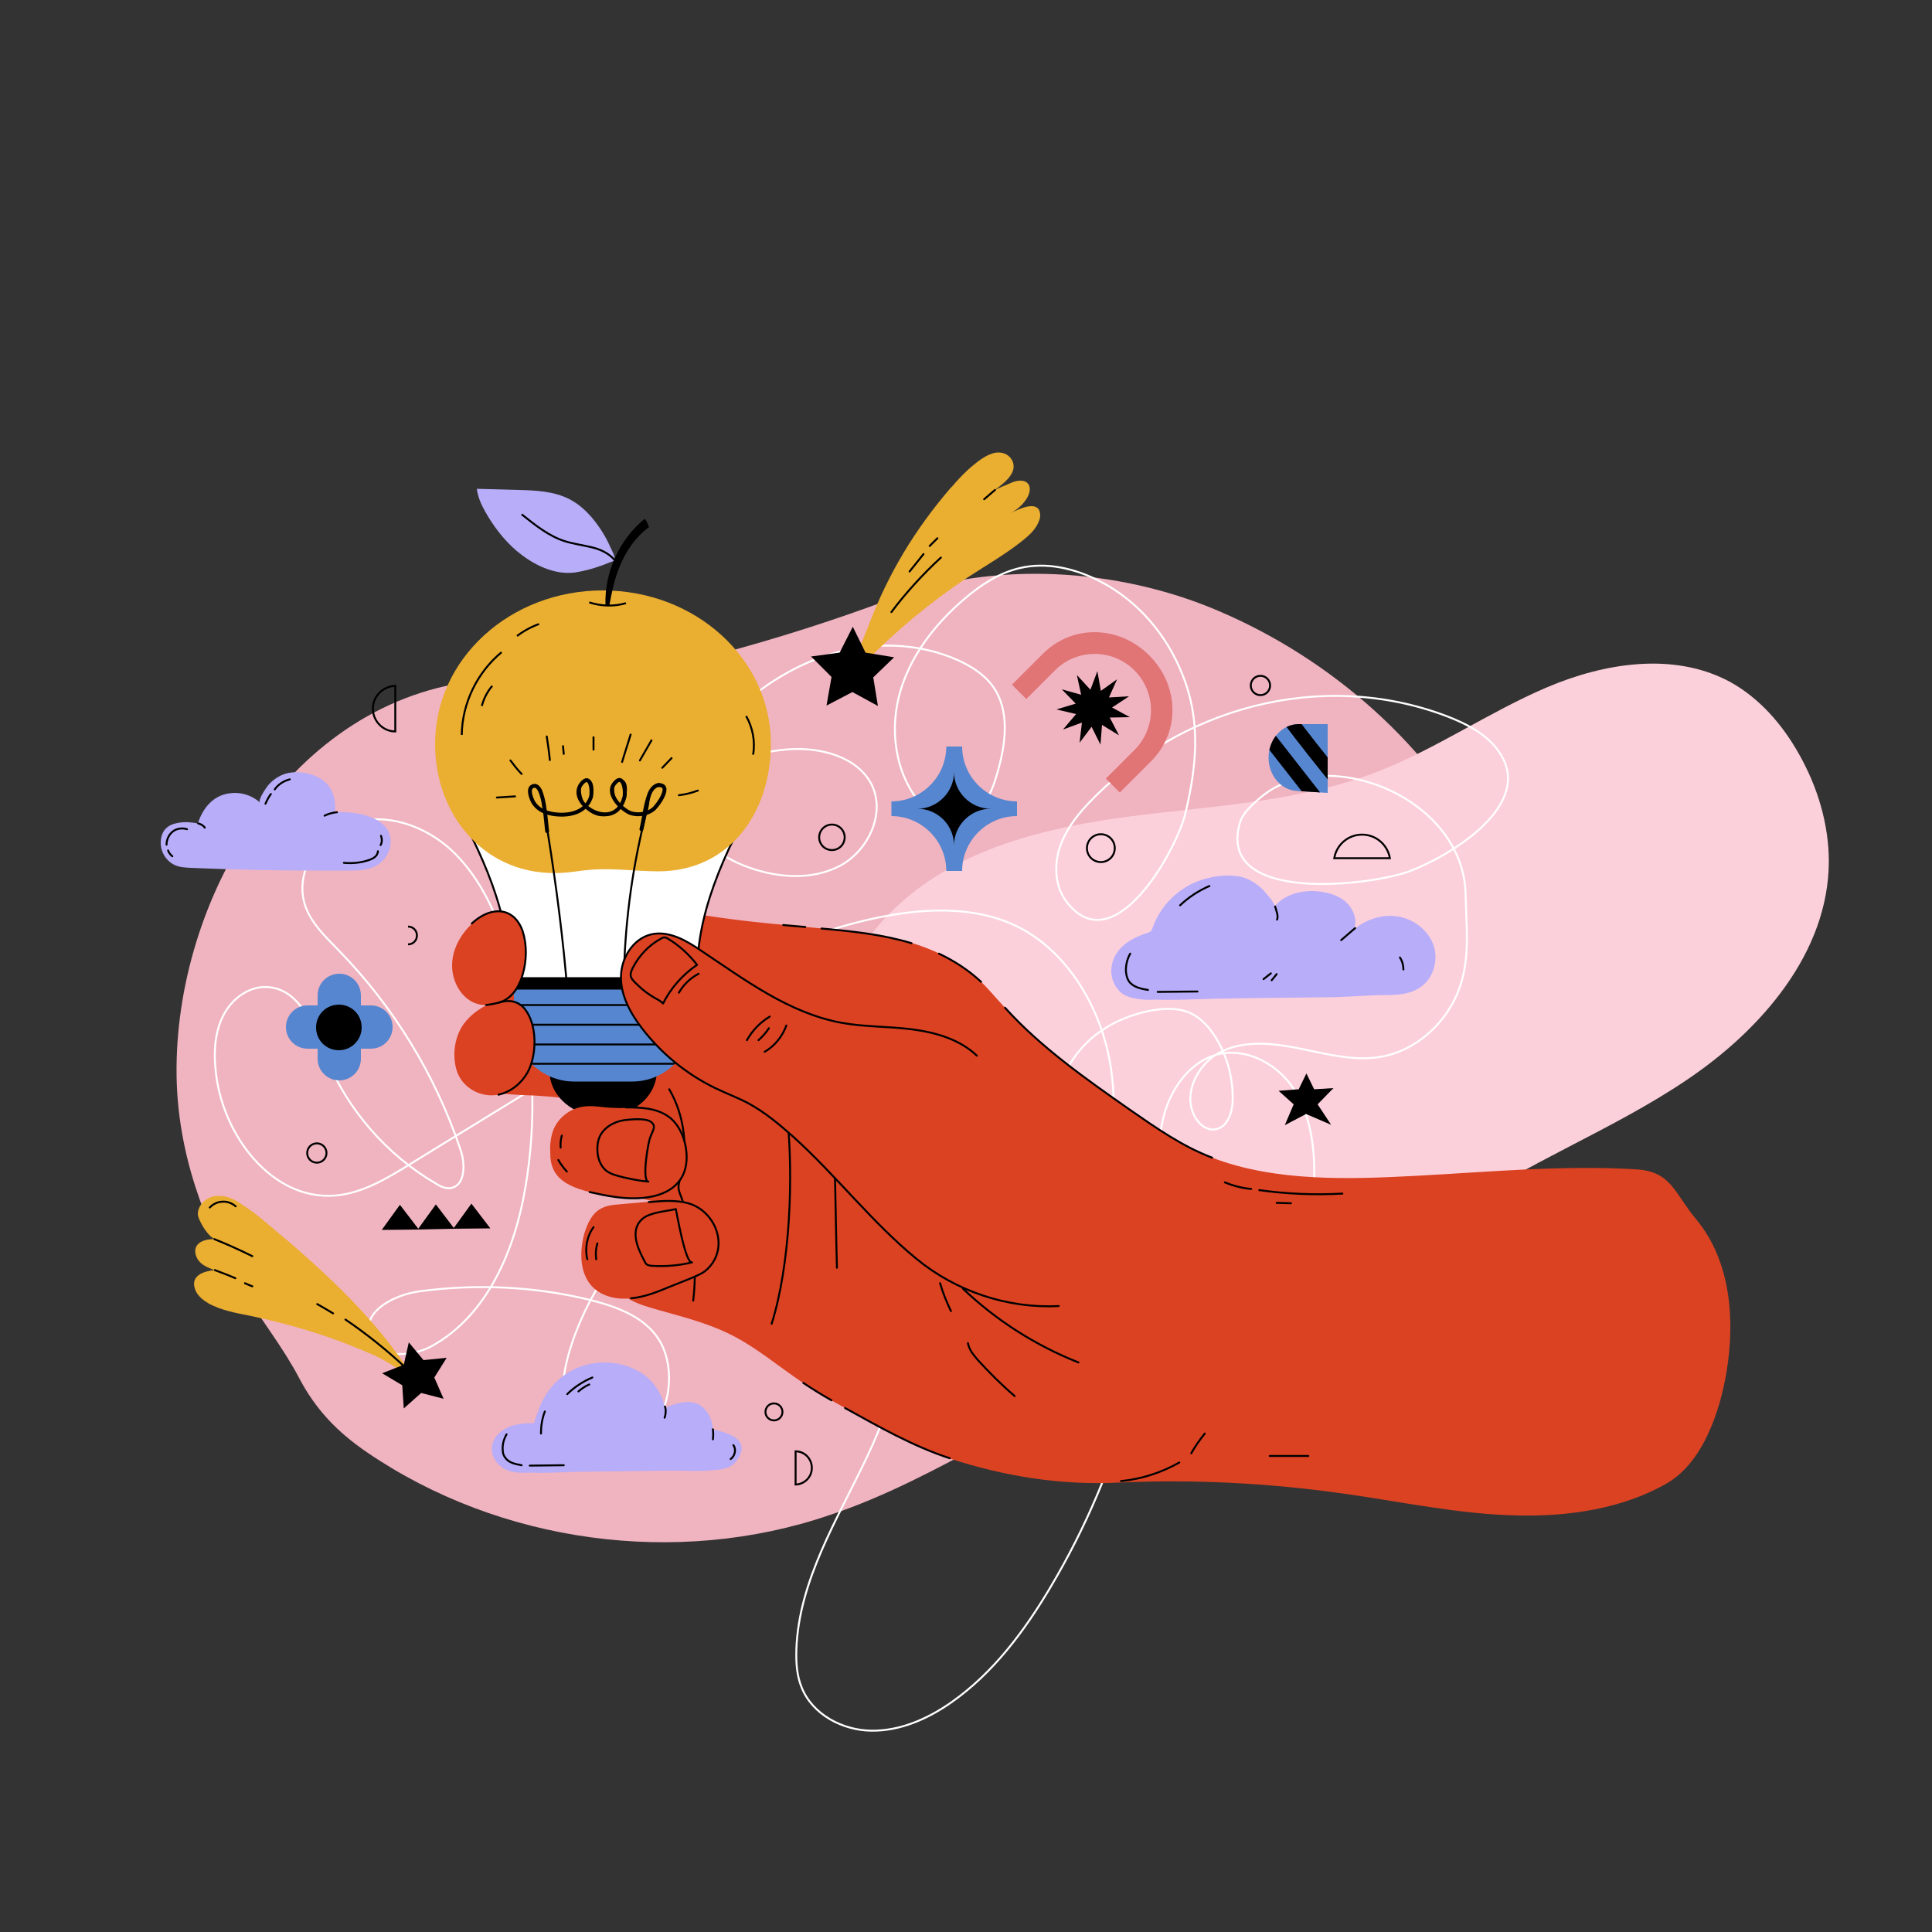 <?xml version="1.0" encoding="utf-8"?>
<!-- Generator: Adobe Illustrator 28.1.0, SVG Export Plug-In . SVG Version: 6.00 Build 0)  -->
<svg version="1.1" xmlns="http://www.w3.org/2000/svg" xmlns:xlink="http://www.w3.org/1999/xlink" x="0px" y="0px" width="500px"
	 height="500px" viewBox="0 0 500 500" enable-background="new 0 0 500 500" xml:space="preserve">
<rect x="0" y="0" width="500" height="500" fill="#333333" stroke="none"/>
<g id="BACKGROUND">
</g>
<g id="OBJECTS">
	<path fill="#F0B3C0" d="M296.4,353.6c2.5-0.9,5-1.7,7.5-2.4c10.7-3,21.8-4.5,32-8.8c16.4-6.9,29.1-20.3,40-34.4
		c9.5-12.3,18.4-26.8,19.7-42.6c1.1-13.7-4.6-31.1-10.6-43.3c-14.4-28.9-40.4-51.6-69.9-64.1c-25.8-11-57.9-13-84.2-3.1
		c-14.9,5.6-30,10.4-45.4,14.5c-11.2,3-22.6,5.5-34.1,6.1c-9,0.5-18-0.2-27,0.6c-49.1,4.7-79.4,56.5-78.7,102.4
		c0.3,19.7,7,38.3,17,55.1c4.7,7.8,10.5,15,14.7,23c4.3,8.2,9.9,14,17.5,19.2c34.5,23.6,80.3,29.8,119.8,16.3
		C243.3,382.6,268.1,363.5,296.4,353.6z"/>
	<path fill="#FCD0DB" d="M328.9,351.5c-13.8,4.6-32.5,4.1-45.8,1.5c-17.9-3.5-36.2-13.1-46.9-28.2c-10.3-14.5-22.4-27.1-23-46.1
		c-0.5-16.6,7-33.2,19.2-44.4c16-14.8,38.4-20.2,60-23c21.6-2.8,43.8-3.7,64.1-11.6c15.2-5.9,28.8-15.4,43.8-21.8
		c15-6.4,32.9-9.2,47.3-1.5c7.7,4.2,13.7,11.1,18,18.8c4.8,8.5,7.7,18.1,7.7,27.8c-0.1,23.4-17.3,43.4-36.8,56.5
		c-19.4,13.1-41.7,21.4-60.8,34.9c-14.1,10-26.6,28-42.1,35.2C332.2,350.3,330.6,350.9,328.9,351.5z"/>
	<path fill="none" stroke="#FFFFFF" stroke-width="0.5" stroke-linecap="round" stroke-linejoin="round" stroke-miterlimit="10" d="
		M153.4,241.8c-0.9-8.9,3.7-17.4,9.3-24.4c10.3-12.8,25.3-22.4,41.7-23.5c8.2-0.5,17.7,2,21.3,9.4c3.4,7.3-0.9,16.6-8,20.6
		c-7.1,3.9-15.9,3.4-23.6,0.7c-7.9-2.7-15.7-8.6-16.7-16.9c-0.8-7,3.4-13.6,8.1-18.8c7.7-8.6,17.4-15.7,28.5-19.3
		c11-3.6,23.4-3.5,34,1.3c3.5,1.6,6.8,3.7,9,6.8c4.4,6.2,3.3,14.7,1.2,22c-0.9,3.3-2.1,6.7-4.4,9.3c-2.3,2.6-5.9,4.4-9.2,3.5
		c-1.9-0.5-3.5-1.8-5-3.1c-7.4-7.3-9.5-18.9-7-29c2.5-10.1,9.2-18.8,17.1-25.5c4.2-3.6,9-6.7,14.3-7.9c6.8-1.6,14.1,0.1,20.4,3.3
		c9.9,5,17.4,13.8,21.5,24c4.9,11.9,3.9,23.5,0.9,36.1c-2.3,9.7-18.7,39.2-30.9,22.8c-2.8-3.7-3.1-8.9-1.8-13.4
		c1.4-4.5,4.2-8.3,7.4-11.7c23.7-25.1,60.5-35,92.8-22.8c5.2,2,10.4,4.6,13.6,9.2c9.6,13.7-12.5,26.9-22.9,30.9
		c-9.5,3.7-50.4,8.9-44.1-12.5c0.5-1.7,1.6-3,2.9-4.3c2.2-2.2,4.7-4.2,7.6-5.5c3.2-1.5,6.8-2.2,10.4-2.3
		c17.7-0.7,37.2,12.3,37.5,30.7c0.2,10.3,1.7,19.6-3.9,29.1c-3.9,6.5-10.5,11.6-18,12.9c-6.9,1.2-13.9-0.7-20.8-2.1
		c-6.9-1.4-14.3-2.3-20.6,0.8s-10.3,11.6-6.4,17.4c1,1.6,2.8,2.9,4.7,2.7c3.2-0.3,4.6-4.1,4.7-7.3c0.2-5.9-1.4-11.8-4.5-16.7
		c-1.5-2.3-3.4-4.5-5.8-5.8c-3.4-1.8-7.4-1.6-11.2-0.9c-9.7,2-17.4,7.2-21.8,15.9c-4.2,8.2-11.3,14.3-15.4,22.7
		c-6.6,13.6-8.8,29.8-3.1,43.8c5.7,14,20.3,24.6,35.3,23.1c7.8-0.8,15-4.6,21.1-9.4c17-13.2,27.1-34.7,26.5-56.2
		c-0.2-7.3-1.7-14.8-6-20.7c-4.3-5.9-12-9.7-19.1-7.9c-6.8,1.8-11.6,8.3-13.6,15.1c-1.9,6.8-1.6,14-1.6,21.1
		c0,35.5-9.7,71-27.9,101.6c-6.7,11.3-14.8,22.2-25.6,29.8c-6.1,4.3-13.3,7.5-20.8,7.4c-7.5-0.1-15.2-4.2-18-11.1
		c-1.3-3.1-1.5-6.5-1.4-9.9c0.6-17.9,10.7-33.8,18.3-49.9c7.7-16.1,13-35.8,4.3-51.4c-10-18-36.3-22.3-54.3-12.1
		c-11,6.2-19,16.5-24,28c-4,9.1-9,25,1.7,31.9c5.4,3.5,13.3,1,17.2-4.2c4.5-6.2,5.3-16.2,1.1-22.7c-3.7-5.7-10.7-8.3-17.4-10
		c-14.5-3.6-29.7-4.3-44.5-2.3c-6.4,0.9-14.6,5-12.9,11.3c1.6,6,10.4,5.9,15.9,3c14.6-7.9,21.8-25,24.5-41.4
		c3.6-21.2,1.7-43.3-5.3-63.6c-3-8.7-7.2-17.3-14-23.6c-6.8-6.2-16.7-9.7-25.6-6.9c-8.8,2.8-15.2,13-12,21.7
		c1.6,4.4,5.2,7.8,8.4,11.1c14.3,14.6,25.2,32.4,31.7,51.8c1.3,3.8,1.2,9.5-2.8,9.9c-1.3,0.1-2.5-0.5-3.6-1.2
		c-12.7-7.4-22.9-19.1-28.4-32.7c-3.1-7.6-6.5-17.2-14.6-18.1c-4.9-0.6-9.6,2.7-11.9,7.1c-2.3,4.3-2.6,9.5-2.1,14.3
		c1.5,16.6,14.5,33.9,31,32.5c7-0.6,13.3-4.4,19.3-8.1c17-10.5,34.1-20.9,51.1-31.4c23.4-14.4,47.7-29,74.8-33.3
		c10.8-1.7,22.4-1.5,32.1,3.6c8.5,4.5,14.9,12.4,18.9,21.1c11.6,25.1,3.2,57.8-19,74.2"/>
	<g>
		<path fill="#B8ADF9" d="M81.7,225.3c-9.9,0-19.9-0.2-29.8-0.6c-0.9,0-1.7-0.1-2.6-0.1c-1.3-0.1-2.7-0.1-4-0.7
			c-2.3-1-3.8-3.5-3.7-6c0.1-2.7,1.5-4.4,4.3-4.9c1.8-0.4,3.6-0.2,5.3,0.1c1.3-4,4-7.3,8.3-7.8c2.8-0.4,5.7,0.5,7.8,2.4
			c-0.7-0.6,1.8-4.2,2.3-4.7c1.2-1.3,2.7-2.3,4.4-2.8c3.5-1,8.5,0.1,10.9,3c1.6,1.9,2,4.5,1.8,7c5.5-0.3,15.5,1.2,14.3,8.8
			c-0.4,2.3-2,4.3-4.1,5.3c-1.9,0.9-4.2,1-6.3,1C87.8,225.3,84.8,225.3,81.7,225.3z"/>
		
			<path fill="none" stroke="#000000" stroke-width="0.5" stroke-linecap="round" stroke-linejoin="round" stroke-miterlimit="10" d="
			M98.6,216.3c0.3,0.8,0.3,1.7-0.1,2.4"/>
		
			<path fill="none" stroke="#000000" stroke-width="0.5" stroke-linecap="round" stroke-linejoin="round" stroke-miterlimit="10" d="
			M97.8,220.3c0,0.6-0.4,1.2-0.8,1.5c-0.5,0.4-1,0.6-1.6,0.8c-2,0.7-4.3,0.9-6.4,0.7"/>
		
			<path fill="none" stroke="#000000" stroke-width="0.5" stroke-linecap="round" stroke-linejoin="round" stroke-miterlimit="10" d="
			M51.3,213.1c0.7,0.2,1.3,0.5,1.7,1.1"/>
		
			<path fill="none" stroke="#000000" stroke-width="0.5" stroke-linecap="round" stroke-linejoin="round" stroke-miterlimit="10" d="
			M75,201.7c-1.6,0.4-3,1.3-3.9,2.6"/>
		
			<path fill="none" stroke="#000000" stroke-width="0.5" stroke-linecap="round" stroke-linejoin="round" stroke-miterlimit="10" d="
			M70.1,205.5c-0.6,0.8-1,1.6-1.4,2.5"/>
		
			<path fill="none" stroke="#000000" stroke-width="0.5" stroke-linecap="round" stroke-linejoin="round" stroke-miterlimit="10" d="
			M48.4,214.6c-1.2-0.4-2.7-0.2-3.7,0.6c-1,0.8-1.6,2.1-1.6,3.4"/>
		
			<path fill="none" stroke="#000000" stroke-width="0.5" stroke-linecap="round" stroke-linejoin="round" stroke-miterlimit="10" d="
			M43.5,220.1c0.2,0.6,0.6,1.1,1.1,1.5"/>
		
			<path fill="none" stroke="#000000" stroke-width="0.5" stroke-linecap="round" stroke-linejoin="round" stroke-miterlimit="10" d="
			M87.2,210.2c-1.1,0.1-2.2,0.4-3.2,0.9"/>
	</g>
	<g>
		<path fill="#B8ADF9" d="M293.8,258.4c-1.7-0.3-3.2-0.9-4.2-2c-3.1-3.4-2.4-8.3,0.7-11.3c1.8-1.8,4.3-2.9,6.7-3.7
			c0.3-0.1,0.7-0.2,0.9-0.5c0.2-0.2,0.3-0.5,0.4-0.8c1.7-4.9,5.4-9,10-11.3c3.8-1.9,9.1-2.8,13.2-1.8c1.9,0.5,3.8,1.8,5.2,3.1
			c0.4,0.4,3.6,3.9,3.1,4.5c2.9-3.4,7.8-4.5,12.3-3.8c2.4,0.4,4.9,1.2,6.6,3c1.7,1.7,2.6,4.5,1.7,6.7c3.2-2.6,7.4-4,11.5-3.3
			c4,0.7,7.7,3.5,9.1,7.4c1.3,3.9,0,8.6-3.4,10.9c-3.6,2.5-8.2,1.9-12.4,2.1c-4.3,0.2-8.4,0.5-12.7,0.5c-9.7,0.1-19.4,0.2-29.1,0.4
			c-4.8,0.1-9.6,0.4-14.4,0.2C297.5,258.8,295.6,258.8,293.8,258.4z"/>
		
			<path fill="none" stroke="#000000" stroke-width="0.5" stroke-linecap="round" stroke-linejoin="round" stroke-miterlimit="10" d="
			M292.5,246.8c-0.8,1.4-1.2,3.1-1.1,4.7c0.1,0.9,0.3,1.8,0.8,2.5c1.1,1.5,3.1,1.9,4.9,2.2"/>
		
			<path fill="none" stroke="#000000" stroke-width="0.5" stroke-linecap="round" stroke-linejoin="round" stroke-miterlimit="10" d="
			M299.6,256.7c3.4,0,6.8-0.1,10.3-0.1"/>
		
			<path fill="none" stroke="#000000" stroke-width="0.5" stroke-linecap="round" stroke-linejoin="round" stroke-miterlimit="10" d="
			M330,234.6c0.3,1.1,0.9,2.4,0.5,3.4"/>
		
			<path fill="none" stroke="#000000" stroke-width="0.5" stroke-linecap="round" stroke-linejoin="round" stroke-miterlimit="10" d="
			M362.3,247.8c0.6,0.9,0.9,2,0.9,3.1"/>
		
			<path fill="none" stroke="#000000" stroke-width="0.5" stroke-linecap="round" stroke-linejoin="round" stroke-miterlimit="10" d="
			M313,229.3c-2.8,1.2-5.4,2.9-7.6,5"/>
		
			<path fill="none" stroke="#000000" stroke-width="0.5" stroke-linecap="round" stroke-linejoin="round" stroke-miterlimit="10" d="
			M327,253.4c0.6-0.5,1.3-1,1.9-1.5"/>
		
			<path fill="none" stroke="#000000" stroke-width="0.5" stroke-linecap="round" stroke-linejoin="round" stroke-miterlimit="10" d="
			M330.4,252.1c-0.4,0.5-0.9,1.1-1.3,1.6"/>
		
			<path fill="none" stroke="#000000" stroke-width="0.5" stroke-linecap="round" stroke-linejoin="round" stroke-miterlimit="10" d="
			M350.7,240.2c-1.2,1-2.4,2.1-3.6,3.1"/>
	</g>
	<g>
		<path fill="#B8ADF9" d="M132.6,380.9c-2.7-0.5-5.1-2.8-5.3-5.6c-0.2-3.2,2.6-5.6,5.5-6.4c1.8-0.5,3.6-0.6,5.4-0.6
			c0.3-1.1,0.7-2.1,1.1-3.2c0.5-1.6,1.3-3.1,2.2-4.5c1.8-2.7,4.3-4.9,7.2-6.3c5.5-2.6,12.3-2.2,17.4,1.1c3.1,2,5.3,5.4,6,9
			c2.4-1.2,6.2-2.3,8.8-0.9c1.1,0.6,2.1,1.8,2.7,2.9c0.5,1,0.9,2.5,0.9,3.6c1.4,0.2,2.7,0.6,4,1.1c1.5,0.6,3.1,1.6,3.4,3.2
			c0.3,1.4-0.6,2.8-1.4,3.9c-1.7,2.3-5,2.2-7.6,2.4c-2.9,0.2-5.8,0-8.7,0c-8.3,0.1-16.6,0.2-24.9,0.3c-4.1,0.1-8.2,0.4-12.3,0.2
			C135.7,381.2,134.1,381.2,132.6,380.9z"/>
		
			<path fill="none" stroke="#000000" stroke-width="0.5" stroke-linecap="round" stroke-linejoin="round" stroke-miterlimit="10" d="
			M131.1,371.2c-0.7,1.2-1.1,2.6-1,4c0,0.8,0.2,1.5,0.7,2.1c0.9,1.3,2.6,1.6,4.2,1.9"/>
		
			<path fill="none" stroke="#000000" stroke-width="0.5" stroke-linecap="round" stroke-linejoin="round" stroke-miterlimit="10" d="
			M137.1,379.3c2.9,0,5.8-0.1,8.8-0.1"/>
		
			<path fill="none" stroke="#000000" stroke-width="0.5" stroke-linecap="round" stroke-linejoin="round" stroke-miterlimit="10" d="
			M141,365.3c-0.7,1.8-1,3.8-1,5.7"/>
		
			<path fill="none" stroke="#000000" stroke-width="0.5" stroke-linecap="round" stroke-linejoin="round" stroke-miterlimit="10" d="
			M172.1,364c0.3,1,0.2,2-0.1,2.9"/>
		
			<path fill="none" stroke="#000000" stroke-width="0.5" stroke-linecap="round" stroke-linejoin="round" stroke-miterlimit="10" d="
			M153.3,356.5c-2.4,1-4.7,2.5-6.5,4.3"/>
		
			<path fill="none" stroke="#000000" stroke-width="0.5" stroke-linecap="round" stroke-linejoin="round" stroke-miterlimit="10" d="
			M184.5,369.9c0.1,0.9,0.1,1.8,0,2.6"/>
		
			<path fill="none" stroke="#000000" stroke-width="0.5" stroke-linecap="round" stroke-linejoin="round" stroke-miterlimit="10" d="
			M189.8,374c0.8,1.1,0.4,2.8-0.7,3.6"/>
		
			<path fill="none" stroke="#000000" stroke-width="0.5" stroke-linecap="round" stroke-linejoin="round" stroke-miterlimit="10" d="
			M152.5,358.3c-1,0.4-2,1.1-2.8,1.8"/>
	</g>
	<g>
		<path fill="#DB4222" d="M135.2,260.4c-3.9-0.4-8-0.9-11.4-2.8c-3.5-1.8-6.4-5.3-6.3-9.2c0-3.3,2.1-6.3,4.8-8.3
			c2.7-1.9,6-2.9,9.2-3.8c18.2-4.6,36-1.6,54.2,1.1c12.5,1.8,25,2.5,37.5,4c11.1,1.3,22.4,4.8,30.7,12.7c2.2,2.1,4.1,4.5,6.2,6.7
			c9.3,10.3,20.9,18.4,32.3,26.4c6.8,4.7,13.6,9.5,21.3,12.4c16.4,6.3,35.6,5.6,52.8,4.7c18.8-1,37.7-2.8,56.6-1.7
			c9.5,0.5,10,5.9,15.9,13c8.9,10.7,10.1,25.9,7.8,39.6c-1.7,10.1-6.1,23.4-15.6,28.8c-11.5,6.5-25.3,8.5-38.4,8.2
			c-15.3-0.3-30.3-3.6-45.4-5.7c-19.2-2.7-38.7-3.7-58-2.8c-15,0.7-29.3-1.6-43.5-6.2c-7.5-2.4-14.4-6.2-21.3-9.9
			c-5.6-3-11.3-6.1-16.6-9.6c-6.5-4.3-12.4-9.5-19.5-12.9c-6.2-3-13-4.6-19.6-6.5c-3-0.9-6.1-1.9-8.3-4.1c-8.9-9,2.8-19.2,10.3-23.2
			c-4.2-0.9-8.4-1.8-11.9-4.2c-3.5-2.4-6-6.6-5.1-10.7c0.5-2.4,2.1-4.2,4-5.7c1.7-1.3,5-2.2,6.2-3.7c-1-0.3-2.1-0.4-3.1-0.6
			c-8.5-1.4-17.1-2.8-25.8-3c-2.4-0.1-9.6-0.5-11.5-2c-1.6-1.3,2.3-3,2.3-5c-0.1-6.7,4.4-11.8,9.5-15.7"/>
		
			<path fill="none" stroke="#000000" stroke-width="0.5" stroke-linecap="round" stroke-linejoin="round" stroke-miterlimit="10" d="
			M260.1,260.8c9.3,10.3,20.9,18.4,32.3,26.4c6.8,4.7,13.6,9.5,21.3,12.4"/>
		
			<path fill="none" stroke="#000000" stroke-width="0.5" stroke-linecap="round" stroke-linejoin="round" stroke-miterlimit="10" d="
			M243,246.8c4,1.9,7.7,4.3,10.9,7.3"/>
		
			<path fill="none" stroke="#000000" stroke-width="0.5" stroke-linecap="round" stroke-linejoin="round" stroke-miterlimit="10" d="
			M212.6,240.3c7.8,0.7,15.7,1.5,23.3,3.8"/>
		
			<path fill="none" stroke="#000000" stroke-width="0.5" stroke-linecap="round" stroke-linejoin="round" stroke-miterlimit="10" d="
			M202.7,239.4c1.9,0.2,3.8,0.3,5.7,0.5"/>
		
			<path fill="none" stroke="#000000" stroke-width="0.5" stroke-linecap="round" stroke-linejoin="round" stroke-miterlimit="10" d="
			M215.2,362.4c-2.5-1.4-4.9-2.9-7.3-4.5"/>
		
			<path fill="none" stroke="#000000" stroke-width="0.5" stroke-linecap="round" stroke-linejoin="round" stroke-miterlimit="10" d="
			M245.8,377.4c-9.5-3.1-18.4-8.2-27.1-13"/>
		<g>
			<path d="M170,277.1c0,6.6-6.2,11.9-13.9,11.9c-7.7,0-13.9-5.3-13.9-11.9s6.2-11.9,13.9-11.9C163.7,265.2,170,270.5,170,277.1z"/>
			
				<path fill="#FFFFFF" stroke="#000000" stroke-width="0.5" stroke-linecap="round" stroke-linejoin="round" stroke-miterlimit="10" d="
				M196.8,204.1l-40.7,0.2l-40.7-0.2c9.6,16.7,17,33.2,16.3,49.4h24.2h0.4h24.2C179.8,237.3,187.2,220.8,196.8,204.1z"/>
			<path fill="#EAAE30" d="M199.5,192.5c0,17.6-10.5,32.9-29,33c-5.9,0-11.9-0.9-17.8-0.4c-2.5,0.2-5,0.7-7.5,0.8
				c-19.2,1-32.6-14.4-32.6-33.4c0-22,19.4-39.7,43.4-39.7S199.5,170.5,199.5,192.5z"/>
			<path d="M166.8,134.3c-6.6,5.4-10.4,13.9-10.1,22.3c0.3,0,0.6,0.1,1,0.1c0.6-3.3,1.3-6.7,2.5-9.7c1.6-4.1,4.2-8,7.8-10.6
				C167.5,135.6,167.5,134.8,166.8,134.3z"/>
			<path fill="#B8ADF9" d="M159,144.9C159,144.9,159,145,159,144.9c-0.2,0.4-0.8,0.5-1.1,0.6c-2.6,1.1-5.4,2-8.2,2.5
				c-5.2,1.1-10.6-1.3-14.7-4.4c-3.6-2.7-6.5-6.3-8.8-10.1c-1.3-2.2-2.5-4.5-2.8-7c3.6,0.1,7.2,0.2,10.7,0.3
				c4.5,0.1,9.2,0.3,13.3,2.4c2.3,1.2,4.2,2.9,5.9,4.9c1.9,2.3,3.5,4.8,4.7,7.6C158.3,142.3,159.3,144.1,159,144.9z"/>
			
				<path fill="none" stroke="#000000" stroke-width="0.5" stroke-linecap="round" stroke-linejoin="round" stroke-miterlimit="10" d="
				M146.9,257.3c-1.1-13.9-2.9-27.8-5.1-41.6c-0.4-2.5-0.8-5.1-1.3-7.6c-0.2-1.2-0.1-2.4-0.5-3.5c-0.4-1.1-2-2-2.6-0.6
				c-0.7,1.5,0.7,4.1,1.9,5.1c1.3,1.1,3,1.5,4.7,1.6c1.5,0.1,3.6,0.2,5-0.3c1.8-0.7,3.2-2.1,3.9-3.9c0.4-1,1-5-1.3-4.4
				c-2.3,0.6-1.5,4.1-0.7,5.6c1,1.9,2.9,3.3,5.1,3.3c2.2,0,4.3-1.5,5.3-3.4c0.6-1.1,1.6-6-1-5.6c-2.3,0.3-1.7,3.5-1,4.9
				c0.9,1.8,2.7,3.2,4.7,3.6c3.5,0.6,6.2-1.2,7.6-4.3c0.2-0.5,0.4-0.9,0.4-1.4c0-0.5-0.1-1-0.4-1.4c-0.3-0.3-0.8-0.5-1.2-0.5
				c-1.1,0.1-1.9,1.8-2.2,2.7c-0.4,1.2-0.4,2.5-0.7,3.7c-0.7,2.8-1.4,5.6-2,8.5c-2.9,13.5-4.2,27.3-4.1,41.1"/>
			<path fill="none" stroke="#000000" stroke-linecap="round" stroke-linejoin="round" stroke-miterlimit="10" d="M141.6,215.1
				c-0.3-1.7-0.7-12.4-3.5-11.7c-1.8,0.4-0.6,3.3-0.1,4.2c1.1,1.8,2.8,2.6,4.8,3c3.9,0.7,8.6,0,10.1-4.2c0.5-1.6,0-6.5-2.4-3.6
				c-4.1,5.1,8.6,13,11.1,3.5c0.4-1.6-0.3-6.6-2.7-3.4c-2.1,2.8,2.3,6.9,4.5,7.6c1.9,0.5,4,0.2,5.6-1c1.1-0.8,5.2-6.5,1.4-6.3
				c-1.2,0.1-2.1,1.5-2.4,2.5c-1,2.7-1.3,6-2,8.9"/>
			<g>
				<defs>
					<path id="SVGID_1_" d="M163.6,279.9h-15c-8.6,0-15.6-7-15.6-15.6v-8.7h46.3v8.7C179.2,272.9,172.2,279.9,163.6,279.9z"/>
				</defs>
				<clipPath id="SVGID_00000133494753208622859110000004436502593354434697_">
					<use xlink:href="#SVGID_1_"  overflow="visible"/>
				</clipPath>
				<path clip-path="url(#SVGID_00000133494753208622859110000004436502593354434697_)" fill="#5686CF" d="M163.6,279.9h-15
					c-8.6,0-15.6-7-15.6-15.6v-8.7h46.3v8.7C179.2,272.9,172.2,279.9,163.6,279.9z"/>
				
					<line clip-path="url(#SVGID_00000133494753208622859110000004436502593354434697_)" fill="none" stroke="#000000" stroke-width="0.5" stroke-linecap="round" stroke-linejoin="round" stroke-miterlimit="10" x1="132.6" y1="260.1" x2="179.5" y2="260.1"/>
				
					<line clip-path="url(#SVGID_00000133494753208622859110000004436502593354434697_)" fill="none" stroke="#000000" stroke-width="0.5" stroke-linecap="round" stroke-linejoin="round" stroke-miterlimit="10" x1="132.6" y1="265.2" x2="179.5" y2="265.2"/>
				
					<line clip-path="url(#SVGID_00000133494753208622859110000004436502593354434697_)" fill="none" stroke="#000000" stroke-width="0.5" stroke-linecap="round" stroke-linejoin="round" stroke-miterlimit="10" x1="132.6" y1="270.3" x2="179.5" y2="270.3"/>
				
					<line clip-path="url(#SVGID_00000133494753208622859110000004436502593354434697_)" fill="none" stroke="#000000" stroke-width="0.5" stroke-linecap="round" stroke-linejoin="round" stroke-miterlimit="10" x1="132.6" y1="275.3" x2="179.5" y2="275.3"/>
			</g>
			<rect x="129.2" y="252.9" width="53.7" height="3.2"/>
		</g>
		<path fill="#DB4222" d="M128.1,235.9c-2.2,0.3-4.3,1.6-5.9,3.1c-3,2.8-5.2,6.7-5.2,10.9c0,4.2,2.4,8.5,6.2,9.8
			c4,1.4,8.7-0.8,11-4.6C137.5,249.6,137.4,234.6,128.1,235.9z"/>
		
			<path fill="none" stroke="#000000" stroke-width="0.5" stroke-linecap="round" stroke-linejoin="round" stroke-miterlimit="10" d="
			M179.4,336.6c1.1-9.1,0-18.5-3.2-27.1c-0.3-0.7-0.6-1.5-0.6-2.3c0-0.7,0.2-1.4,0.4-2.1c2.2-7.7,1.2-16.3-2.8-23.2"/>
		<path fill="#DB4222" d="M159.4,309.8c-2.3-0.3-4.5-0.8-6.8-1.3c-3.6-0.9-7.5-2.3-9.2-5.5c-0.8-1.5-1-3.1-1-4.8
			c-0.1-1.9,0.1-3.7,0.7-5.5c1.2-3.3,4.3-5.8,7.8-6.3c2.4-0.4,4.9,0.2,7.4,0.3c5,0.3,10.5-0.8,14.6,2.1c4.3,2.9,6.1,10.7,3.8,15.3
			C173.7,310.3,165.3,310.6,159.4,309.8z"/>
		<path fill="#DB4222" d="M178.1,311.3c-3.3-0.9-6.8-0.6-10.2-0.3c-2.6,0.2-5.2,0.5-7.8,0.7c-1.5,0.1-3.1,0.3-4.4,1
			c-2.5,1.2-3.7,4-4.5,6.6c-1.3,4.8-1.2,10.6,2.4,14c2.5,2.3,6.2,3.1,9.6,2.7c3.4-0.3,6.7-1.6,9.8-2.9c1.8-0.7,3.7-1.5,5.5-2.2
			c1.6-0.7,3.3-1.3,4.5-2.5C188.9,322.7,185.2,313.3,178.1,311.3z"/>
		<path fill="#DB4222" d="M137.2,263.9c-0.2-0.7-0.5-1.3-0.9-1.8c-4.6-6.7-14.1-1.2-17,4c-1.8,3.3-2.2,7.4-1.1,11
			c1.4,4.4,6.2,7.1,10.8,6.2c3.2-0.7,5.9-2.9,7.5-5.7C138.3,274.4,138.8,268,137.2,263.9z"/>
		
			<path fill="#DB4222" stroke="#000000" stroke-width="0.5" stroke-linecap="round" stroke-linejoin="round" stroke-miterlimit="10" d="
			M167.8,305.8c-2.2-0.2-4.3-0.6-6.4-1.1c-1.6-0.4-3.4-0.8-4.6-1.8c-1.5-1.3-2.2-3.4-2.2-5.4c0-1.1,0.1-2.1,0.5-3.1
			c1-2.5,3.7-4.1,6.4-4.5c1.6-0.2,5.5-0.6,6.9,0.4c1.6,1.1,0.5,2.3-0.1,4C167.8,295.2,166,305.6,167.8,305.8z"/>
		
			<path fill="#DB4222" stroke="#000000" stroke-width="0.5" stroke-linecap="round" stroke-linejoin="round" stroke-miterlimit="10" d="
			M179.1,326.7c-3.3,0.8-6.8,1.1-10.2,0.9c-0.5,0-1-0.1-1.4-0.3c-0.4-0.2-0.6-0.7-0.8-1.1c-1.7-3.2-3.8-7.9-0.4-10.8
			c2-1.7,6.2-1.9,8.6-2.5C175.2,314.2,177.4,327.1,179.1,326.7z"/>
		
			<path fill="none" stroke="#000000" stroke-width="0.5" stroke-linecap="round" stroke-linejoin="round" stroke-miterlimit="10" d="
			M203.7,288.5c1.7,15.9,0.8,38.9-4,54.1"/>
		
			<path fill="none" stroke="#000000" stroke-width="0.5" stroke-linecap="round" stroke-linejoin="round" stroke-miterlimit="10" d="
			M216,301.3c0.2,5.7,0.4,21.1,0.6,26.8"/>
		
			<path fill="#DB4222" stroke="#000000" stroke-width="0.5" stroke-linecap="round" stroke-linejoin="round" stroke-miterlimit="10" d="
			M252.8,273.2c-4.4-4.2-10.6-6-16.7-6.8c-6.1-0.8-12.3-0.6-18.3-1.7c-13.6-2.5-25-11.1-36.4-18.7c-3.8-2.6-8.3-5.2-12.8-4.2
			c-4.8,1.1-7.9,6.2-7.9,11.1c0,4.9,2.5,9.4,5.5,13.3c5,6.5,11.5,11.8,18.9,15.4c2.9,1.4,5.9,2.5,8.7,4c4.2,2.3,7.9,5.4,11.5,8.6
			c11.1,10,20.4,22.2,31.9,31.6c10.2,8.4,23.6,12.9,36.8,12.2"/>
		
			<path fill="#DB4222" stroke="#000000" stroke-width="0.5" stroke-linecap="round" stroke-linejoin="round" stroke-miterlimit="10" d="
			M171.1,242.9c0.3-0.2,0.6-0.3,0.9-0.3c0.3,0,0.6,0.2,0.8,0.3c2.9,1.7,5.5,4.1,7.6,6.8c-3.7,2.5-6.8,6-8.8,10
			c-0.6-0.6-1.3-1-2.1-1.4c-1.7-1-3.2-2.1-4.6-3.5c-1.6-1.5-2.2-2.2-1.2-4.2C165.3,247.4,167.9,244.6,171.1,242.9z"/>
		
			<path fill="none" stroke="#000000" stroke-width="0.5" stroke-linecap="round" stroke-linejoin="round" stroke-miterlimit="10" d="
			M249.2,333.5c8.6,8.2,18.8,14.7,29.9,19.1"/>
		
			<path fill="none" stroke="#000000" stroke-width="0.5" stroke-linecap="round" stroke-linejoin="round" stroke-miterlimit="10" d="
			M152.6,308.5c2.2,0.5,4.5,1,6.8,1.3c5.9,0.8,14.2,0.5,17.3-5.6c2.3-4.6,0.5-12.4-3.8-15.3c-3.2-2.2-7.1-2.3-10.9-2.3"/>
		
			<path fill="none" stroke="#000000" stroke-width="0.5" stroke-linecap="round" stroke-linejoin="round" stroke-miterlimit="10" d="
			M163.3,336c3.4-0.3,6.7-1.6,9.8-2.9c1.8-0.7,3.7-1.5,5.5-2.2c1.6-0.7,3.3-1.3,4.5-2.5c5.8-5.6,2.1-15-5-17
			c-3.3-0.9-6.8-0.6-10.2-0.3"/>
		
			<path fill="none" stroke="#000000" stroke-width="0.5" stroke-linecap="round" stroke-linejoin="round" stroke-miterlimit="10" d="
			M125.8,260.1c1.4-0.2,2.8-0.4,4.1-0.9c2.9-1.2,4.6-4.2,5.4-7.1c1-3.5,1.1-7.5,0-11c-1.1-3.3-3.6-5.7-7.3-5.2
			c-2.2,0.3-4.3,1.6-5.9,3.1"/>
		
			<path fill="none" stroke="#000000" stroke-width="0.5" stroke-linecap="round" stroke-linejoin="round" stroke-miterlimit="10" d="
			M129,283.3c3.2-0.7,5.9-2.9,7.5-5.7c2.5-4.5,2.6-12.4-0.7-16.5c-1.8-2.2-4.3-2.4-6.8-1.6"/>
		
			<path fill="none" stroke="#000000" stroke-width="0.5" stroke-linecap="round" stroke-linejoin="round" stroke-miterlimit="10" d="
			M199.2,263.1c-2.5,1.5-4.5,3.6-5.9,6.1"/>
		
			<path fill="none" stroke="#000000" stroke-width="0.5" stroke-linecap="round" stroke-linejoin="round" stroke-miterlimit="10" d="
			M199,266.1c-0.8,1.2-1.7,2.2-2.7,3.1"/>
		
			<path fill="none" stroke="#000000" stroke-width="0.5" stroke-linecap="round" stroke-linejoin="round" stroke-miterlimit="10" d="
			M203.5,265.4c-1,2.8-3,5.3-5.6,6.8"/>
		
			<path fill="none" stroke="#000000" stroke-width="0.5" stroke-linecap="round" stroke-linejoin="round" stroke-miterlimit="10" d="
			M317,306c2.2,0.9,4.5,1.5,6.8,1.7"/>
		
			<path fill="none" stroke="#000000" stroke-width="0.5" stroke-linecap="round" stroke-linejoin="round" stroke-miterlimit="10" d="
			M325.9,308c7.1,1,14.3,1.3,21.5,0.9"/>
		
			<path fill="none" stroke="#000000" stroke-width="0.5" stroke-linecap="round" stroke-linejoin="round" stroke-miterlimit="10" d="
			M330.4,311.3c1.2,0,2.5,0.1,3.7,0.1"/>
		
			<path fill="none" stroke="#000000" stroke-width="0.5" stroke-linecap="round" stroke-linejoin="round" stroke-miterlimit="10" d="
			M290.1,383.3c5.3-0.5,10.5-2.2,15.1-4.8"/>
		
			<path fill="none" stroke="#000000" stroke-width="0.5" stroke-linecap="round" stroke-linejoin="round" stroke-miterlimit="10" d="
			M308.3,376.1c1-1.8,2.2-3.5,3.5-5.1"/>
		
			<path fill="none" stroke="#000000" stroke-width="0.5" stroke-linecap="round" stroke-linejoin="round" stroke-miterlimit="10" d="
			M328.6,376.8c3.3,0,6.6,0,10,0"/>
		
			<path fill="none" stroke="#000000" stroke-width="0.5" stroke-linecap="round" stroke-linejoin="round" stroke-miterlimit="10" d="
			M243.3,332.1c0.7,2.5,1.7,4.9,2.8,7.2"/>
		
			<path fill="none" stroke="#000000" stroke-width="0.5" stroke-linecap="round" stroke-linejoin="round" stroke-miterlimit="10" d="
			M250.5,347.6c0.3,1.7,1.4,3,2.5,4.3c3,3.3,6.2,6.5,9.6,9.4"/>
		
			<path fill="none" stroke="#000000" stroke-width="0.5" stroke-linecap="round" stroke-linejoin="round" stroke-miterlimit="10" d="
			M153.6,317.6c-1.7,2.3-2.3,5.5-1.6,8.3"/>
		
			<path fill="none" stroke="#000000" stroke-width="0.5" stroke-linecap="round" stroke-linejoin="round" stroke-miterlimit="10" d="
			M154.6,321.8c-0.4,1.3-0.5,2.7-0.3,4.1"/>
		
			<path fill="none" stroke="#000000" stroke-width="0.5" stroke-linecap="round" stroke-linejoin="round" stroke-miterlimit="10" d="
			M145.4,293.9c-0.3,1-0.4,2.1-0.3,3.1"/>
		
			<path fill="none" stroke="#000000" stroke-width="0.5" stroke-linecap="round" stroke-linejoin="round" stroke-miterlimit="10" d="
			M144.5,300.2c0.6,1.1,1.4,2.1,2.2,3"/>
		
			<path fill="none" stroke="#000000" stroke-width="0.5" stroke-linecap="round" stroke-linejoin="round" stroke-miterlimit="10" d="
			M180.8,252c-2.1,1.1-3.9,2.8-5.1,4.9"/>
		<g>
			
				<path fill="#FFFFFF" stroke="#000000" stroke-width="0.5" stroke-linecap="round" stroke-linejoin="round" stroke-miterlimit="10" d="
				M132.1,196.8c0.9,1.2,1.8,2.4,2.9,3.5"/>
			
				<path fill="#FFFFFF" stroke="#000000" stroke-width="0.5" stroke-linecap="round" stroke-linejoin="round" stroke-miterlimit="10" d="
				M141.5,190.6c0.3,2,0.6,4,0.8,6.1"/>
			
				<path fill="#FFFFFF" stroke="#000000" stroke-width="0.5" stroke-linecap="round" stroke-linejoin="round" stroke-miterlimit="10" d="
				M161,197.2c0.7-2.4,1.5-4.7,2.2-7.1"/>
			
				<path fill="#FFFFFF" stroke="#000000" stroke-width="0.5" stroke-linecap="round" stroke-linejoin="round" stroke-miterlimit="10" d="
				M165.6,196.8c1-1.7,2-3.5,3-5.2"/>
			
				<path fill="#FFFFFF" stroke="#000000" stroke-width="0.5" stroke-linecap="round" stroke-linejoin="round" stroke-miterlimit="10" d="
				M171.4,198.7c0.8-0.8,1.6-1.7,2.4-2.5"/>
			
				<path fill="#FFFFFF" stroke="#000000" stroke-width="0.5" stroke-linecap="round" stroke-linejoin="round" stroke-miterlimit="10" d="
				M175.7,205.8c1.7-0.2,3.3-0.6,4.9-1.2"/>
			
				<path fill="#FFFFFF" stroke="#000000" stroke-width="0.5" stroke-linecap="round" stroke-linejoin="round" stroke-miterlimit="10" d="
				M153.6,190.8c0,1.1,0,2.1,0,3.2"/>
			
				<path fill="#FFFFFF" stroke="#000000" stroke-width="0.5" stroke-linecap="round" stroke-linejoin="round" stroke-miterlimit="10" d="
				M145.7,193.1c0.1,0.7,0.1,1.3,0.2,2"/>
			
				<path fill="#FFFFFF" stroke="#000000" stroke-width="0.5" stroke-linecap="round" stroke-linejoin="round" stroke-miterlimit="10" d="
				M128.6,206.4c1.6-0.1,3.1-0.2,4.7-0.3"/>
		</g>
	</g>
	<path fill="none" stroke="#000000" stroke-width="0.5" stroke-miterlimit="10" d="M139.5,161.5c-2,0.7-4,1.8-5.7,3.1"/>
	<path fill="none" stroke="#000000" stroke-width="0.5" stroke-miterlimit="10" d="M129.8,168.8c-6.3,5.2-10.2,13.2-10.3,21.4"/>
	<path fill="none" stroke="#000000" stroke-width="0.5" stroke-miterlimit="10" d="M127.4,177.5c-1.3,1.5-2.2,3.3-2.7,5.2"/>
	<path fill="none" stroke="#000000" stroke-width="0.5" stroke-miterlimit="10" d="M193.1,185.3c1.7,3,2.4,6.6,1.8,10"/>
	<path fill="none" stroke="#000000" stroke-width="0.5" stroke-miterlimit="10" d="M152.5,155.9c3.1,1,6.4,1.1,9.5,0.2"/>
	<path fill="none" stroke="#000000" stroke-width="0.5" stroke-miterlimit="10" d="M159.5,145.5c-1.4-2-3.7-3.2-6.1-3.8
		c-2.4-0.6-4.8-0.9-7.1-1.6c-4.2-1.3-7.8-4.2-11.3-7"/>
	<g>
		<polygon points="336.1,281.9 338.1,277.8 340.1,281.9 345.1,281.6 345.1,281.6 341,285.8 344.5,291.1 338,288.3 332.5,291.2 
			334.8,285.8 330.9,282.3 		"/>
	</g>
	<g>
		<path fill="#5686CF" d="M230.7,211.2v-3.8c7.8,0,14.2-6.4,14.2-14.2h4.1c0,7.8,6.4,14.2,14.2,14.2v3.8c-7.8,0-14.2,6.4-14.2,14.2
			h-4.1C244.9,217.6,238.5,211.2,230.7,211.2z"/>
		<path d="M237.4,209.3L237.4,209.3c5.2,0,9.5-4.3,9.5-9.5l0,0c0,5.2,4.3,9.5,9.5,9.5l0,0c-5.2,0-9.5,4.3-9.5,9.5l0,0
			C246.9,213.6,242.7,209.3,237.4,209.3z"/>
	</g>
	<g>
		<path fill="#E17474" d="M265.6,180.9l7.4-7.4c5.7-5.7,14.9-5.7,20.6,0c5.7,5.7,5.7,14.9,0,20.6l-7.4,7.4l3.6,3.6l8.1-8.1
			c7.7-7.7,7.2-19.7-0.5-27.4l0,0c-7.7-7.7-19.7-8.1-27.4-0.5l-8.1,8.1L265.6,180.9z"/>
		<polygon points="284.8,192.7 282.5,188.1 279.4,192.2 280,187 275.1,188.8 278.5,184.8 273.4,183.6 278.4,182.1 274.8,178.4 
			279.8,179.8 278.7,174.7 282.2,178.5 284,173.7 284.9,178.8 289.1,175.8 287,180.5 292.2,180.2 287.8,183.1 292.4,185.6 
			287.2,185.7 289.6,190.3 285.2,187.6 		"/>
	</g>
	<g>
		<g>
			<path fill="#5686CF" d="M96,260.2h-2.6v-2.6c0-3.1-2.5-5.6-5.6-5.6l0,0c-3.1,0-5.6,2.5-5.6,5.6v2.6h-2.6c-3.1,0-5.6,2.5-5.6,5.6
				s2.5,5.6,5.6,5.6h2.6v2.6c0,3.1,2.5,5.6,5.6,5.6l0,0c3.1,0,5.6-2.5,5.6-5.6v-2.6H96c3.1,0,5.6-2.5,5.6-5.6S99.1,260.2,96,260.2z"
				/>
		</g>
		<path d="M93.6,265.9c0,3.2-2.6,5.9-5.9,5.9s-5.9-2.6-5.9-5.9s2.6-5.9,5.9-5.9S93.6,262.6,93.6,265.9z"/>
	</g>
	<g>
		<path fill="#EAAE30" d="M57.1,309.5c-0.4,0-0.7,0-1.1,0c-2.4,0.2-4.8,2.2-4.8,4.7c0,1.5,2.9,6.4,4.7,6.5c-2-0.1-4.4,0.3-5.2,2.1
			c-0.5,1.3,0.1,2.9,1.1,3.9c1,1,2.4,1.5,3.7,2c-2.8,0.3-6.3,1.4-5,5c0.6,1.7,2.1,2.8,3.6,3.7c3.2,1.7,6.9,2.4,10.5,3.1
			c10.2,2.1,20.2,5.1,29.8,9.2c2,0.8,3.9,1.7,5.8,2.8c3.1,1.8,6,4,8.4,6.7c-9.8-16.8-24.6-30.2-39.5-42.6c-2-1.7-4.1-3.4-6.4-4.8
			C61.1,310.6,59.2,309.6,57.1,309.5z"/>
		
			<path fill="none" stroke="#000000" stroke-width="0.5" stroke-linecap="round" stroke-linejoin="round" stroke-miterlimit="10" d="
			M55.5,320.7c2.5,1,6.2,2.6,9.8,4.4"/>
		
			<path fill="none" stroke="#000000" stroke-width="0.5" stroke-linecap="round" stroke-linejoin="round" stroke-miterlimit="10" d="
			M55.6,328.7c1.3,0.5,4,1.5,5.3,2.1"/>
		
			<path fill="none" stroke="#000000" stroke-width="0.5" stroke-linecap="round" stroke-linejoin="round" stroke-miterlimit="10" d="
			M105.1,354.1c-4.6-4.4-10.5-9.1-15.7-12.6"/>
		<polygon points="114.8,362 109,360.5 104.5,364.5 104.1,358.5 98.9,355.4 104.5,353.2 105.8,347.4 109.6,352 115.6,351.4 
			112.4,356.5 		"/>
		
			<path fill="none" stroke="#000000" stroke-width="0.5" stroke-linecap="round" stroke-linejoin="round" stroke-miterlimit="10" d="
			M82.1,337.5c1.4,0.8,2.8,1.6,4.1,2.4"/>
		
			<path fill="none" stroke="#000000" stroke-width="0.5" stroke-linecap="round" stroke-linejoin="round" stroke-miterlimit="10" d="
			M63.4,332.1c0.6,0.3,1.2,0.5,1.9,0.8"/>
		
			<path fill="none" stroke="#000000" stroke-width="0.5" stroke-linecap="round" stroke-linejoin="round" stroke-miterlimit="10" d="
			M61,312.2c-0.9-0.8-2.2-1.3-3.4-1.2c-1.2,0-2.5,0.6-3.3,1.5"/>
	</g>
	<g>
		<path fill="#EAAE30" d="M246,126.3c0.1-0.1,0.3-0.3,0.4-0.4c1.7-2,3.5-3.9,5.6-5.6c1.7-1.4,4.1-3.2,6.4-3.2c3,0,4.9,2.9,3.4,5.5
			c-1.2,2.1-3.5,3.5-5.4,5c1.1-0.9,2.5-1.5,3.8-2c1.2-0.5,2.4-1.2,3.8-1.2c0.3,0,0.6,0,1,0.1c0.9,0.3,1.4,0.9,1.5,1.8
			c0.2,2.6-2.8,5.4-4.9,6.5c1.7-0.9,6.7-3.4,7.5-0.3c0.2,0.8,0.1,1.6-0.2,2.3c-0.8,2.2-2.6,3.8-4.5,5.3c-4.3,3.4-9,6.1-13.6,9.1
			c-9.9,6.5-19,14.1-27.2,22.5c-0.5,0.5-1.3,1-1.7,0.5c-0.2-0.3-0.2-0.6-0.2-1c0.4-3.3,2-6.5,3.2-9.6
			C229.9,148.4,236.8,137,246,126.3z"/>
		<polygon points="227.2,182.7 220.6,179.1 213.9,182.6 215.2,175.2 209.9,169.9 217.3,168.9 220.7,162.2 224,168.9 231.4,170.1 
			226,175.3 		"/>
		
			<path fill="none" stroke="#000000" stroke-width="0.5" stroke-linecap="round" stroke-linejoin="round" stroke-miterlimit="10" d="
			M239,143.4c-1.2,1.5-2.4,3-3.6,4.5"/>
		
			<path fill="none" stroke="#000000" stroke-width="0.5" stroke-linecap="round" stroke-linejoin="round" stroke-miterlimit="10" d="
			M243.5,144.3c-4.6,4.2-9.4,9.5-12.8,14.1"/>
		
			<path fill="none" stroke="#000000" stroke-width="0.5" stroke-linecap="round" stroke-linejoin="round" stroke-miterlimit="10" d="
			M257.5,126.8c-0.9,0.8-1.9,1.6-2.8,2.4"/>
		
			<path fill="none" stroke="#000000" stroke-width="0.5" stroke-linecap="round" stroke-linejoin="round" stroke-miterlimit="10" d="
			M240.6,141.3c0.7-0.7,1.3-1.3,2-2"/>
	</g>
	<g>
		<polygon points="98.8,318.3 103.5,311.8 108.4,318.2 		"/>
		<polygon points="108.1,318.2 112.8,311.7 117.6,318 		"/>
		<polygon points="117.3,318 122,311.5 126.9,317.9 		"/>
	</g>
	<g>
		<path fill="#5686CF" d="M328.3,196.1L328.3,196.1c0-4.8,3.5-8.7,7.8-8.7h7.5v17.8l-8-0.5C331.6,204.5,328.3,200.7,328.3,196.1z"/>
		<g>
			<defs>
				<path id="SVGID_00000059301894081007347340000007570910993280654743_" d="M328.3,196.1L328.3,196.1c0-4.8,3.5-8.7,7.8-8.7h7.5
					v17.8l-8-0.5C331.6,204.5,328.3,200.7,328.3,196.1z"/>
			</defs>
			<clipPath id="SVGID_00000073002323522092825940000007631823524574137227_">
				<use xlink:href="#SVGID_00000059301894081007347340000007570910993280654743_"  overflow="visible"/>
			</clipPath>
			<path clip-path="url(#SVGID_00000073002323522092825940000007631823524574137227_)" d="M345.8,204.4c1.4,1.8,4.2-0.4,2.8-2.2
				c-4.9-6-9.7-12-14.3-18.2c-1.4-1.8-4.2,0.4-2.8,2.2C336.1,192.4,340.9,198.4,345.8,204.4z"/>
			<path clip-path="url(#SVGID_00000073002323522092825940000007631823524574137227_)" d="M344,208.1l-17.2-22
				c-1.4-1.8-4.2,0.4-2.8,2.2l17.2,22C342.6,212,345.4,209.9,344,208.1z"/>
		</g>
	</g>
	<circle fill="none" stroke="#000000" stroke-width="0.5" stroke-miterlimit="10" cx="215.3" cy="216.7" r="3.3"/>
	<path fill="none" stroke="#000000" stroke-width="0.5" stroke-miterlimit="10" d="M359.7,222.1c-0.6-3.5-3.6-6.1-7.2-6.1
		c-3.6,0-6.6,2.6-7.2,6.1H359.7z"/>
	<path fill="none" stroke="#000000" stroke-width="0.5" stroke-miterlimit="10" d="M102.3,177.5v11.8c-3.2,0-5.8-2.7-5.8-5.9
		C96.5,180.2,99.1,177.6,102.3,177.5z"/>
	<path fill="none" stroke="#000000" stroke-width="0.5" stroke-miterlimit="10" d="M205.9,384.2v-8.6c2.3,0,4.2,1.9,4.2,4.3
		C210.1,382.2,208.3,384.1,205.9,384.2z"/>
	<circle fill="none" stroke="#000000" stroke-width="0.5" stroke-miterlimit="10" cx="326.2" cy="177.4" r="2.5"/>
	<circle fill="none" stroke="#000000" stroke-width="0.5" stroke-miterlimit="10" cx="82" cy="298.4" r="2.5"/>
	<path fill="none" stroke="#000000" stroke-width="0.5" stroke-miterlimit="10" d="M288.5,219.5c0,2-1.6,3.6-3.6,3.6
		s-3.6-1.6-3.6-3.6c0-2,1.6-3.6,3.6-3.6S288.5,217.5,288.5,219.5z"/>
	<path fill="none" stroke="#000000" stroke-width="0.5" stroke-miterlimit="10" d="M105.6,239.8c1.3,0,2.3,1,2.3,2.3
		c0,1.3-1,2.3-2.3,2.3"/>
	<circle fill="none" stroke="#000000" stroke-width="0.5" stroke-miterlimit="10" cx="200.3" cy="365.4" r="2.2"/>
</g>
</svg>
